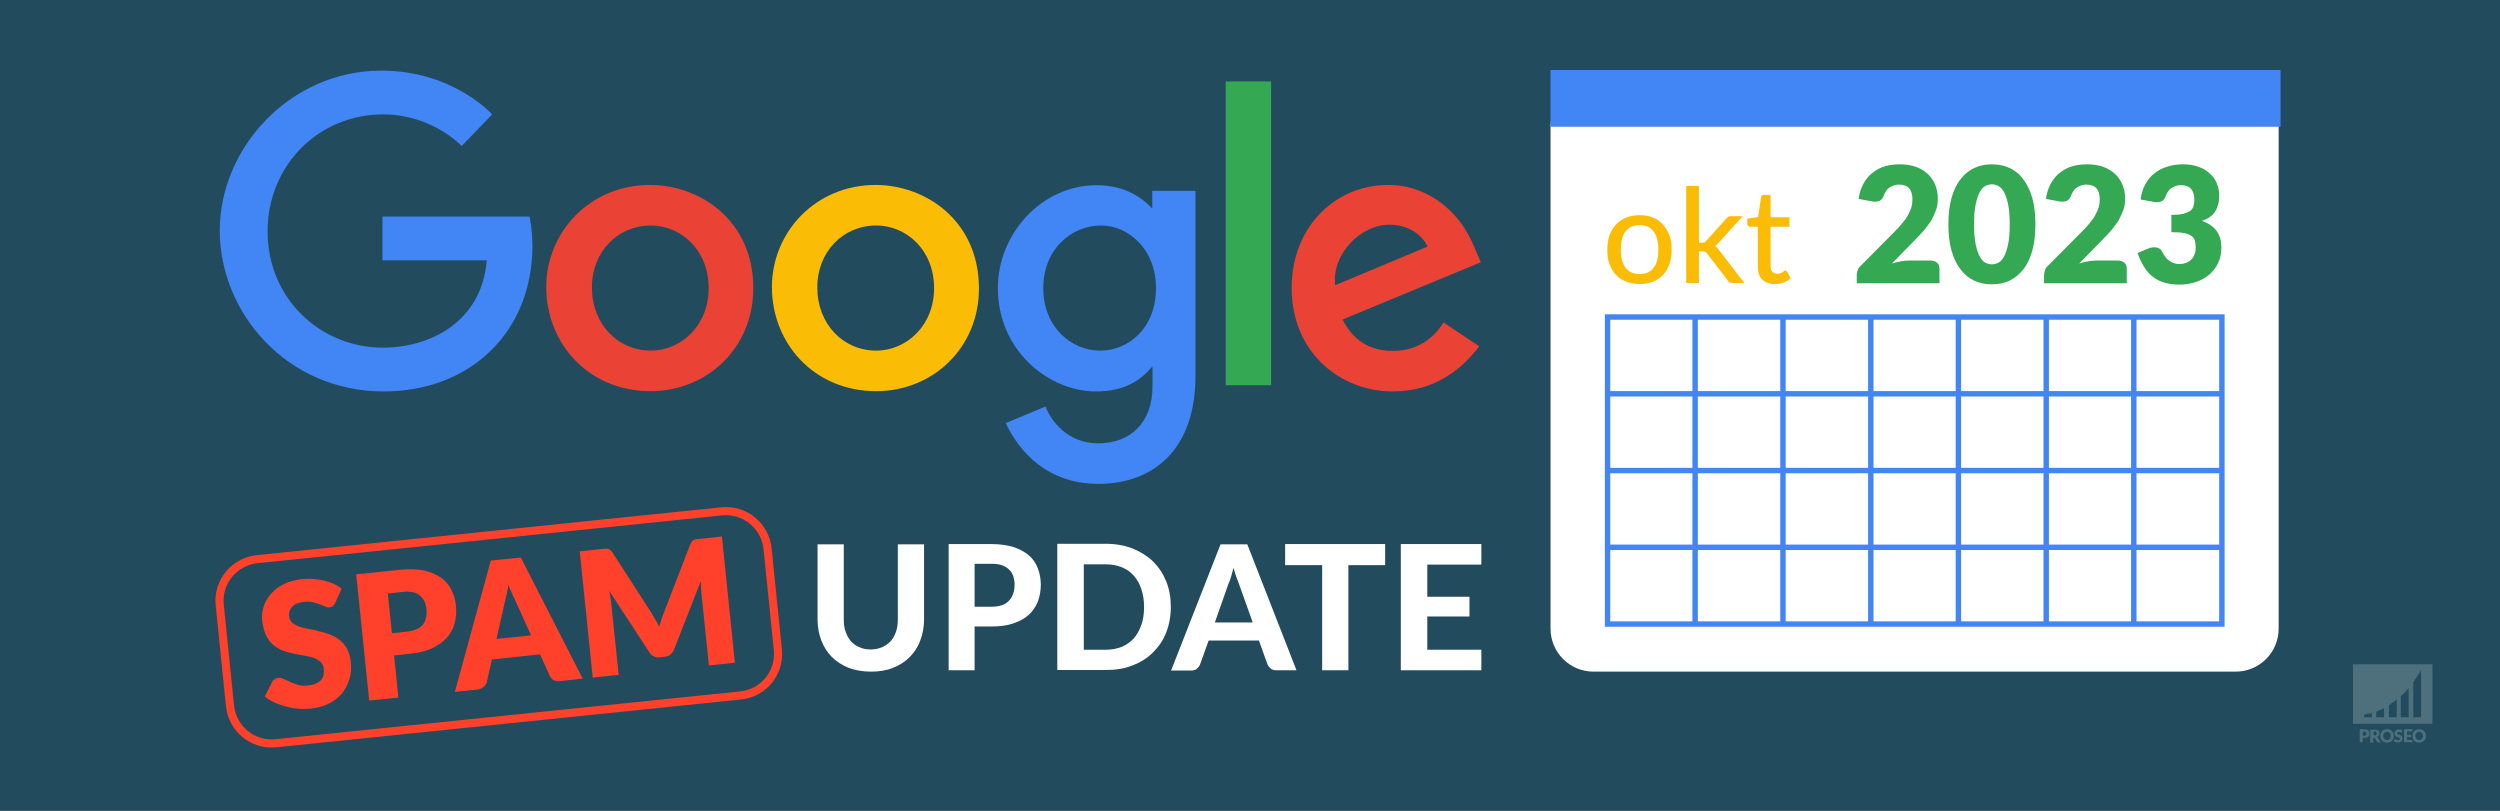 <?xml version="1.0" encoding="UTF-8"?> <svg xmlns="http://www.w3.org/2000/svg" xmlns:xlink="http://www.w3.org/1999/xlink" version="1.1" x="0px" y="0px" viewBox="0 0 925 300" style="enable-background:new 0 0 925 300;" xml:space="preserve"><rect x="0" y="0" width="925" height="300" fill="#333333" stroke="none"/> <style type="text/css"> .st0{opacity:0.5;fill:#126688;} .st1{opacity:0.2;fill:#FFFFFF;} .st2{opacity:0.2;} .st3{fill:#FFFFFF;} .st4{fill:#FF412B;} .st5{fill:none;stroke:#FF412B;stroke-width:3;stroke-miterlimit:10;} .st6{fill:#4285F4;} .st7{fill:none;stroke:#4285F4;stroke-width:2;stroke-miterlimit:10;} .st8{fill:#FBBC05;} .st9{fill:#34A853;} .st10{fill:#EA4335;} </style> <g id="bg"> <rect class="st0" width="925" height="300"></rect> </g> <g id="watermerk"> <g> <path class="st1" d="M870.6,245.8v22H900v-22H870.6z M877.6,265.4h-2.9v-1c0,0,1.1-0.1,2.9-0.6V265.4z M882.1,265.4h-2.9v-2.1 c0.9-0.3,1.9-0.8,2.9-1.3V265.4z M886.8,265.4h-2.9v-4.5c1-0.6,1.9-1.3,2.9-2.1V265.4z M891.2,265.4h-2.9v-7.8c1-0.9,2-1.9,2.9-3 V265.4z M895.8,265.4h-2.9v-13c1-1.4,2-2.9,2.9-4.5V265.4z"></path> <g class="st2"> <path class="st3" d="M874.8,269.9c0.3,0,0.6,0,0.9,0.1c0.2,0.1,0.4,0.2,0.6,0.3c0.2,0.1,0.3,0.3,0.3,0.5s0.1,0.4,0.1,0.6 c0,0.2,0,0.5-0.1,0.7c-0.1,0.2-0.2,0.4-0.3,0.5c-0.2,0.1-0.4,0.3-0.6,0.3c-0.2,0.1-0.5,0.1-0.9,0.1h-0.6v1.6h-1.1v-4.8H874.8z M874.8,272.2c0.3,0,0.5-0.1,0.6-0.2c0.1-0.1,0.2-0.3,0.2-0.6c0-0.1,0-0.2,0-0.3c0-0.1-0.1-0.2-0.1-0.2c-0.1-0.1-0.2-0.1-0.3-0.1 c-0.1,0-0.2-0.1-0.4-0.1h-0.6v1.5H874.8z"></path> <path class="st3" d="M880.9,274.7h-1c-0.2,0-0.3-0.1-0.4-0.2l-0.8-1.4c0-0.1-0.1-0.1-0.1-0.1c0,0-0.1,0-0.2,0h-0.3v1.8H877v-4.8 h1.5c0.3,0,0.6,0,0.9,0.1c0.2,0.1,0.4,0.2,0.6,0.3c0.2,0.1,0.3,0.3,0.3,0.4c0.1,0.2,0.1,0.4,0.1,0.6c0,0.2,0,0.3-0.1,0.4 c0,0.1-0.1,0.3-0.2,0.4c-0.1,0.1-0.2,0.2-0.3,0.3c-0.1,0.1-0.3,0.2-0.4,0.2c0.1,0,0.1,0.1,0.2,0.1c0.1,0.1,0.1,0.1,0.2,0.2 L880.9,274.7z M878.6,272.1c0.2,0,0.3,0,0.4-0.1c0.1,0,0.2-0.1,0.3-0.2s0.1-0.1,0.1-0.2c0-0.1,0-0.2,0-0.3c0-0.2-0.1-0.4-0.2-0.5 c-0.1-0.1-0.3-0.2-0.6-0.2h-0.4v1.4H878.6z"></path> <path class="st3" d="M885.7,272.3c0,0.3-0.1,0.7-0.2,1c-0.1,0.3-0.3,0.6-0.5,0.8c-0.2,0.2-0.5,0.4-0.8,0.5 c-0.3,0.1-0.6,0.2-1,0.2c-0.4,0-0.7-0.1-1-0.2c-0.3-0.1-0.6-0.3-0.8-0.5c-0.2-0.2-0.4-0.5-0.5-0.8c-0.1-0.3-0.2-0.6-0.2-1 s0.1-0.7,0.2-1c0.1-0.3,0.3-0.6,0.5-0.8c0.2-0.2,0.5-0.4,0.8-0.5c0.3-0.1,0.6-0.2,1-0.2c0.4,0,0.7,0.1,1,0.2 c0.3,0.1,0.6,0.3,0.8,0.5c0.2,0.2,0.4,0.5,0.5,0.8C885.6,271.6,885.7,271.9,885.7,272.3z M884.6,272.3c0-0.2,0-0.4-0.1-0.6 c-0.1-0.2-0.1-0.3-0.3-0.5c-0.1-0.1-0.3-0.2-0.4-0.3c-0.2-0.1-0.4-0.1-0.6-0.1c-0.2,0-0.4,0-0.6,0.1c-0.2,0.1-0.3,0.2-0.4,0.3 c-0.1,0.1-0.2,0.3-0.3,0.5c-0.1,0.2-0.1,0.4-0.1,0.6c0,0.2,0,0.5,0.1,0.6c0.1,0.2,0.1,0.3,0.3,0.5c0.1,0.1,0.3,0.2,0.4,0.3 c0.2,0.1,0.4,0.1,0.6,0.1c0.2,0,0.4,0,0.6-0.1c0.2-0.1,0.3-0.2,0.4-0.3c0.1-0.1,0.2-0.3,0.3-0.5 C884.5,272.7,884.6,272.5,884.6,272.3z"></path> <path class="st3" d="M888.7,270.9c0,0.1-0.1,0.1-0.1,0.1c0,0-0.1,0-0.1,0c-0.1,0-0.1,0-0.2,0c-0.1,0-0.1-0.1-0.2-0.1 c-0.1,0-0.2-0.1-0.2-0.1c-0.1,0-0.2,0-0.3,0c-0.2,0-0.4,0-0.5,0.1s-0.2,0.2-0.2,0.4c0,0.1,0,0.2,0.1,0.2c0.1,0.1,0.1,0.1,0.2,0.2 c0.1,0,0.2,0.1,0.3,0.1c0.1,0,0.3,0.1,0.4,0.1c0.1,0,0.3,0.1,0.4,0.2c0.1,0.1,0.2,0.1,0.3,0.2c0.1,0.1,0.2,0.2,0.2,0.4 c0.1,0.1,0.1,0.3,0.1,0.5c0,0.2,0,0.4-0.1,0.6c-0.1,0.2-0.2,0.4-0.3,0.5c-0.1,0.1-0.3,0.3-0.5,0.3c-0.2,0.1-0.5,0.1-0.7,0.1 c-0.1,0-0.3,0-0.5,0c-0.2,0-0.3-0.1-0.4-0.1c-0.1-0.1-0.3-0.1-0.4-0.2c-0.1-0.1-0.2-0.2-0.3-0.3l0.3-0.5c0,0,0.1-0.1,0.1-0.1 c0,0,0.1,0,0.1,0c0.1,0,0.1,0,0.2,0.1c0.1,0,0.1,0.1,0.2,0.1c0.1,0,0.2,0.1,0.3,0.1c0.1,0,0.2,0.1,0.4,0.1c0.2,0,0.4,0,0.5-0.1 c0.1-0.1,0.2-0.2,0.2-0.4c0-0.1,0-0.2-0.1-0.3c-0.1-0.1-0.1-0.1-0.2-0.2c-0.1,0-0.2-0.1-0.3-0.1c-0.1,0-0.3-0.1-0.4-0.1 c-0.1,0-0.3-0.1-0.4-0.2c-0.1-0.1-0.2-0.1-0.3-0.2c-0.1-0.1-0.2-0.2-0.2-0.4c-0.1-0.2-0.1-0.3-0.1-0.6c0-0.2,0-0.4,0.1-0.5 c0.1-0.2,0.2-0.3,0.3-0.5c0.1-0.1,0.3-0.2,0.5-0.3c0.2-0.1,0.4-0.1,0.7-0.1c0.1,0,0.3,0,0.4,0c0.1,0,0.3,0.1,0.4,0.1 c0.1,0,0.2,0.1,0.3,0.2c0.1,0.1,0.2,0.1,0.3,0.2L888.7,270.9z"></path> <path class="st3" d="M890.6,270.8v1.1h1.5v0.8h-1.5v1.1h2v0.8h-3.1v-4.8h3.1v0.8H890.6z"></path> <path class="st3" d="M897.6,272.3c0,0.3-0.1,0.7-0.2,1c-0.1,0.3-0.3,0.6-0.5,0.8c-0.2,0.2-0.5,0.4-0.8,0.5 c-0.3,0.1-0.6,0.2-1,0.2c-0.4,0-0.7-0.1-1-0.2c-0.3-0.1-0.6-0.3-0.8-0.5c-0.2-0.2-0.4-0.5-0.5-0.8c-0.1-0.3-0.2-0.6-0.2-1 s0.1-0.7,0.2-1c0.1-0.3,0.3-0.6,0.5-0.8c0.2-0.2,0.5-0.4,0.8-0.5c0.3-0.1,0.6-0.2,1-0.2c0.4,0,0.7,0.1,1,0.2 c0.3,0.1,0.6,0.3,0.8,0.5c0.2,0.2,0.4,0.5,0.5,0.8C897.5,271.6,897.6,271.9,897.6,272.3z M896.5,272.3c0-0.2,0-0.4-0.1-0.6 c-0.1-0.2-0.1-0.3-0.3-0.5c-0.1-0.1-0.3-0.2-0.4-0.3c-0.2-0.1-0.4-0.1-0.6-0.1c-0.2,0-0.4,0-0.6,0.1c-0.2,0.1-0.3,0.2-0.4,0.3 c-0.1,0.1-0.2,0.3-0.3,0.5c-0.1,0.2-0.1,0.4-0.1,0.6c0,0.2,0,0.5,0.1,0.6c0.1,0.2,0.1,0.3,0.3,0.5c0.1,0.1,0.3,0.2,0.4,0.3 c0.2,0.1,0.4,0.1,0.6,0.1c0.2,0,0.4,0,0.6-0.1c0.2-0.1,0.3-0.2,0.4-0.3c0.1-0.1,0.2-0.3,0.3-0.5 C896.4,272.7,896.5,272.5,896.5,272.3z"></path> </g> </g> </g> <g id="afbeelding"> <g> <g> <path class="st4" d="M124.1,222.9c-0.3,0.5-0.6,1-0.9,1.3c-0.3,0.3-0.8,0.5-1.3,0.5c-0.5,0.1-1,0-1.6-0.3c-0.6-0.3-1.3-0.5-2-0.8 c-0.8-0.3-1.6-0.6-2.6-0.8c-1-0.2-2-0.3-3.2-0.1c-2,0.2-3.5,0.8-4.4,1.8c-0.9,1-1.3,2.2-1.1,3.7c0.1,0.9,0.5,1.7,1.1,2.2 c0.7,0.6,1.5,1,2.5,1.4s2.2,0.6,3.5,0.9c1.3,0.2,2.6,0.5,4,0.9c1.4,0.3,2.7,0.7,4,1.2c1.3,0.5,2.5,1.2,3.6,2c1.1,0.9,2,2,2.7,3.3 c0.7,1.3,1.2,2.9,1.4,4.9c0.2,2.2,0.1,4.2-0.5,6.2c-0.6,2-1.5,3.7-2.7,5.3c-1.3,1.5-2.9,2.8-4.9,3.8c-2,1-4.3,1.7-7,1.9 c-1.5,0.1-2.9,0.2-4.5,0c-1.5-0.1-3-0.4-4.5-0.8c-1.5-0.4-2.9-0.9-4.2-1.5c-1.3-0.6-2.5-1.3-3.5-2.2l2.7-5.4 c0.2-0.4,0.5-0.8,0.9-1c0.4-0.3,0.9-0.4,1.3-0.5c0.6-0.1,1.3,0.1,2,0.4c0.7,0.3,1.5,0.7,2.4,1.1c0.9,0.4,1.9,0.8,3,1.1 c1.1,0.3,2.4,0.4,3.8,0.2c2-0.2,3.5-0.8,4.5-1.8c1-1,1.4-2.4,1.2-4.3c-0.1-1.1-0.5-1.9-1.2-2.6c-0.7-0.6-1.5-1.1-2.5-1.5 c-1-0.3-2.2-0.6-3.4-0.8c-1.3-0.2-2.6-0.5-3.9-0.7c-1.3-0.3-2.7-0.7-4-1.1c-1.3-0.5-2.5-1.2-3.6-2.1c-1.1-0.9-2-2.1-2.7-3.5 s-1.2-3.2-1.5-5.4c-0.2-1.8,0-3.5,0.5-5.2c0.5-1.7,1.4-3.3,2.7-4.8c1.2-1.4,2.8-2.7,4.7-3.6c1.9-1,4.1-1.6,6.7-1.9 c1.4-0.1,2.8-0.2,4.2-0.1s2.7,0.3,4,0.6c1.3,0.3,2.5,0.7,3.6,1.2c1.1,0.5,2.1,1.1,3,1.8L124.1,222.9z"></path> <path class="st4" d="M145.8,242.5l1.6,15.6l-10.8,1.1l-4.8-46.7l16.5-1.7c3.3-0.3,6.2-0.2,8.6,0.3c2.4,0.5,4.5,1.4,6.2,2.6 c1.7,1.2,3,2.7,3.9,4.5c0.9,1.8,1.5,3.8,1.7,5.9c0.2,2.3,0.1,4.5-0.5,6.5c-0.5,2-1.5,3.8-2.9,5.4c-1.4,1.5-3.2,2.8-5.5,3.9 c-2.3,1-5,1.7-8.3,2L145.8,242.5z M145,234.3l5.6-0.6c2.8-0.3,4.8-1.2,5.9-2.6c1.1-1.5,1.5-3.4,1.3-5.8c-0.1-1.1-0.4-2-0.8-2.9 c-0.4-0.8-1-1.5-1.7-2.1c-0.7-0.6-1.6-1-2.6-1.2c-1-0.2-2.2-0.3-3.6-0.1l-5.6,0.6L145,234.3z"></path> <path class="st4" d="M215.6,251.1l-8.4,0.9c-0.9,0.1-1.7,0-2.4-0.4c-0.7-0.4-1.1-0.9-1.4-1.6l-3.6-7.9L182,244l-1.9,8.4 c-0.2,0.6-0.5,1.2-1.1,1.7c-0.6,0.5-1.3,0.9-2.2,1l-8.5,0.9l13.3-48.6l11.1-1.1L215.6,251.1z M183.7,236.4l12.8-1.3l-5.6-12.4 c-0.4-0.8-0.8-1.7-1.3-2.8c-0.5-1.1-1-2.2-1.5-3.5c-0.2,1.3-0.4,2.6-0.7,3.7c-0.2,1.1-0.5,2.1-0.7,3L183.7,236.4z"></path> <path class="st4" d="M242.5,229.3c0.5,0.8,1,1.7,1.4,2.6c0.3-1,0.6-1.9,0.9-2.9c0.3-0.9,0.6-1.8,1-2.7l9.6-24.9 c0.2-0.4,0.4-0.8,0.6-1c0.2-0.2,0.4-0.4,0.7-0.6c0.3-0.1,0.6-0.2,0.9-0.3s0.8-0.1,1.2-0.1l8.3-0.9l4.8,46.7l-9.6,1l-2.8-26.9 c-0.1-1.3-0.2-2.7-0.2-4.3l-9.9,25.3c-0.3,0.8-0.8,1.4-1.4,1.9c-0.6,0.5-1.3,0.7-2.2,0.8l-1.5,0.2c-0.8,0.1-1.6,0-2.3-0.3 c-0.7-0.3-1.3-0.8-1.7-1.5l-14.9-22.8c0.2,0.7,0.3,1.5,0.4,2.2c0.1,0.7,0.2,1.4,0.3,2l2.8,26.9l-9.6,1l-4.8-46.7l8.3-0.9 c0.5,0,0.9-0.1,1.2-0.1c0.4,0,0.7,0,1,0.1c0.3,0.1,0.6,0.2,0.8,0.4c0.2,0.2,0.5,0.5,0.8,0.9l14.5,22.5 C241.5,227.7,242,228.5,242.5,229.3z"></path> </g> <path class="st5" d="M274.1,257.3L102.1,275c-8.5,0.9-16.1-5.3-17-13.8l-3.8-37.3c-0.9-8.5,5.3-16.1,13.8-17L267,189.2 c8.5-0.9,16.1,5.3,17,13.8l3.8,37.3C288.7,248.8,282.6,256.4,274.1,257.3z"></path> </g> <g> <path class="st3" d="M827.2,248.5H589.6c-8.8,0-15.9-7.1-15.9-15.9V46.9c0-8.8,7.1-15.9,15.9-15.9h237.6c8.8,0,15.9,7.1,15.9,15.9 v185.7C843.1,241.4,836,248.5,827.2,248.5z"></path> <rect x="573.7" y="25.9" class="st6" width="270.1" height="21"></rect> <g> <g> <line class="st7" x1="594.8" y1="145.7" x2="822" y2="145.7"></line> <line class="st7" x1="594.8" y1="174.1" x2="822" y2="174.1"></line> <line class="st7" x1="594.8" y1="202.5" x2="822" y2="202.5"></line> <line class="st7" x1="627.2" y1="117.3" x2="627.2" y2="230.9"></line> <line class="st7" x1="659.7" y1="117.3" x2="659.7" y2="230.9"></line> <line class="st7" x1="692.2" y1="117.3" x2="692.2" y2="230.9"></line> <line class="st7" x1="724.6" y1="117.3" x2="724.6" y2="230.9"></line> <line class="st7" x1="757.1" y1="117.3" x2="757.1" y2="230.9"></line> <line class="st7" x1="789.5" y1="117.3" x2="789.5" y2="230.9"></line> </g> <g> <g> <path class="st8" d="M606.7,79.6c1.8,0,3.5,0.3,4.9,0.9c1.5,0.6,2.7,1.4,3.7,2.6c1,1.1,1.8,2.5,2.4,4c0.6,1.6,0.8,3.3,0.8,5.3 s-0.3,3.7-0.8,5.3c-0.6,1.6-1.3,2.9-2.4,4c-1,1.1-2.3,2-3.7,2.5c-1.5,0.6-3.1,0.9-4.9,0.9c-1.8,0-3.5-0.3-5-0.9 c-1.5-0.6-2.7-1.4-3.8-2.5c-1-1.1-1.8-2.4-2.4-4c-0.6-1.6-0.8-3.3-0.8-5.3s0.3-3.7,0.8-5.3c0.6-1.6,1.4-2.9,2.4-4 c1-1.1,2.3-2,3.8-2.6C603.2,79.9,604.9,79.6,606.7,79.6z M606.7,101.4c2.3,0,4.1-0.8,5.2-2.4c1.2-1.6,1.7-3.8,1.7-6.6 c0-2.9-0.6-5.1-1.7-6.7c-1.2-1.6-2.9-2.4-5.2-2.4c-2.4,0-4.1,0.8-5.3,2.4c-1.2,1.6-1.7,3.8-1.7,6.7c0,2.9,0.6,5.1,1.7,6.6 C602.6,100.6,604.3,101.4,606.7,101.4z"></path> <path class="st8" d="M628.6,68.8v21h1.1c0.3,0,0.6,0,0.9-0.1c0.2-0.1,0.5-0.3,0.7-0.6l7.4-8.2c0.2-0.3,0.5-0.5,0.8-0.7 c0.3-0.2,0.6-0.2,1-0.2h4.3l-8.7,9.6c-0.5,0.6-1,1.1-1.5,1.4c0.3,0.2,0.6,0.5,0.8,0.7c0.2,0.3,0.5,0.6,0.7,0.9l9.3,12.1h-4.3 c-0.4,0-0.7-0.1-1-0.2c-0.3-0.1-0.5-0.4-0.8-0.7l-7.6-9.9c-0.2-0.4-0.5-0.6-0.7-0.7c-0.2-0.1-0.6-0.2-1.1-0.2h-1.3v11.7h-4.7 V68.8H628.6z"></path> <path class="st8" d="M656.6,105.1c-2,0-3.5-0.6-4.6-1.7c-1.1-1.1-1.6-2.7-1.6-4.8V83.9h-2.9c-0.3,0-0.5-0.1-0.7-0.3 c-0.2-0.2-0.3-0.4-0.3-0.8v-1.9l4-0.6l1.1-7.4c0.1-0.3,0.2-0.5,0.4-0.6c0.2-0.2,0.4-0.2,0.7-0.2h2.4v8.3h7v3.5h-7v14.5 c0,1,0.2,1.7,0.7,2.2c0.5,0.5,1.1,0.7,1.8,0.7c0.4,0,0.8-0.1,1.1-0.2c0.3-0.1,0.6-0.2,0.8-0.4c0.2-0.1,0.4-0.3,0.6-0.4 s0.3-0.2,0.4-0.2c0.2,0,0.3,0,0.4,0.1c0.1,0.1,0.2,0.2,0.3,0.4l1.4,2.3c-0.8,0.7-1.7,1.3-2.8,1.7 C658.9,104.9,657.8,105.1,656.6,105.1z"></path> </g> <g> <path class="st9" d="M703,60.8c2.1,0,4.1,0.3,5.8,0.9c1.7,0.6,3.2,1.5,4.4,2.6c1.2,1.1,2.1,2.4,2.8,4c0.6,1.5,1,3.2,1,5.1 c0,1.6-0.2,3.1-0.7,4.4s-1.1,2.6-1.8,3.9c-0.8,1.2-1.7,2.4-2.7,3.6c-1,1.1-2.1,2.3-3.3,3.5l-8.5,8.7c1.1-0.3,2.2-0.6,3.2-0.8 c1.1-0.2,2.1-0.3,3-0.3h8.1c1,0,1.8,0.3,2.4,0.8c0.6,0.5,0.9,1.3,0.9,2.2v5.4H687v-3c0-0.6,0.1-1.2,0.4-1.9 c0.2-0.7,0.7-1.3,1.3-1.8l12.5-12.6c1.1-1.1,2-2.1,2.8-3.1c0.8-1,1.5-1.9,2-2.9c0.5-0.9,0.9-1.9,1.2-2.8c0.3-0.9,0.4-1.9,0.4-3 c0-1.7-0.4-3.1-1.2-4c-0.8-0.9-2.1-1.4-3.8-1.4c-0.7,0-1.3,0.1-1.9,0.3s-1.1,0.5-1.6,0.8c-0.5,0.3-0.9,0.7-1.2,1.2 c-0.3,0.5-0.6,1-0.8,1.5c-0.3,0.9-0.7,1.5-1.2,1.9c-0.5,0.4-1.2,0.6-2,0.6c-0.2,0-0.4,0-0.6,0c-0.2,0-0.5,0-0.7-0.1l-4.9-0.9 c0.3-2.2,0.9-4.1,1.8-5.7c0.9-1.6,2-3,3.4-4c1.3-1.1,2.9-1.9,4.6-2.4C699.2,61,701,60.8,703,60.8z"></path> <path class="st9" d="M753.1,83c0,3.8-0.4,7.1-1.2,9.9c-0.8,2.8-1.9,5.1-3.4,6.9c-1.4,1.8-3.2,3.2-5.1,4.1 c-2,0.9-4.1,1.3-6.4,1.3c-2.3,0-4.4-0.4-6.4-1.3s-3.7-2.3-5.1-4.1c-1.4-1.8-2.6-4.1-3.4-6.9c-0.8-2.8-1.2-6.1-1.2-9.9 c0-3.8,0.4-7.1,1.2-9.9c0.8-2.8,1.9-5.1,3.4-6.9c1.4-1.8,3.1-3.2,5.1-4.1c2-0.9,4.1-1.3,6.4-1.3c2.3,0,4.5,0.4,6.4,1.3 c2,0.9,3.7,2.2,5.1,4.1c1.4,1.8,2.6,4.1,3.4,6.9C752.7,75.9,753.1,79.2,753.1,83z M743.6,83c0-3-0.2-5.5-0.6-7.4 c-0.4-1.9-0.9-3.4-1.5-4.5c-0.6-1.1-1.3-1.8-2.1-2.3c-0.8-0.4-1.6-0.6-2.4-0.6c-0.8,0-1.6,0.2-2.4,0.6 c-0.8,0.4-1.5,1.2-2.1,2.3c-0.6,1.1-1.1,2.6-1.5,4.5c-0.4,1.9-0.6,4.4-0.6,7.4c0,3,0.2,5.5,0.6,7.4c0.4,1.9,0.9,3.4,1.5,4.5 c0.6,1.1,1.3,1.9,2.1,2.3c0.8,0.4,1.6,0.6,2.4,0.6c0.8,0,1.6-0.2,2.4-0.6c0.8-0.4,1.5-1.2,2.1-2.3c0.6-1.1,1.1-2.6,1.5-4.5 C743.4,88.5,743.6,86,743.6,83z"></path> <path class="st9" d="M772.3,60.8c2.1,0,4.1,0.3,5.8,0.9c1.7,0.6,3.2,1.5,4.4,2.6c1.2,1.1,2.1,2.4,2.8,4c0.6,1.5,1,3.2,1,5.1 c0,1.6-0.2,3.1-0.7,4.4s-1.1,2.6-1.8,3.9c-0.8,1.2-1.7,2.4-2.7,3.6c-1,1.1-2.1,2.3-3.3,3.5l-8.5,8.7c1.1-0.3,2.2-0.6,3.2-0.8 c1.1-0.2,2.1-0.3,3-0.3h8.1c1,0,1.8,0.3,2.4,0.8c0.6,0.5,0.9,1.3,0.9,2.2v5.4h-30.6v-3c0-0.6,0.1-1.2,0.4-1.9 c0.2-0.7,0.7-1.3,1.3-1.8l12.5-12.6c1.1-1.1,2-2.1,2.8-3.1c0.8-1,1.5-1.9,2-2.9c0.5-0.9,0.9-1.9,1.2-2.8c0.3-0.9,0.4-1.9,0.4-3 c0-1.7-0.4-3.1-1.2-4c-0.8-0.9-2.1-1.4-3.8-1.4c-0.7,0-1.3,0.1-1.9,0.3s-1.1,0.5-1.6,0.8c-0.5,0.3-0.9,0.7-1.2,1.2 c-0.3,0.5-0.6,1-0.8,1.5c-0.3,0.9-0.7,1.5-1.2,1.9c-0.5,0.4-1.2,0.6-2,0.6c-0.2,0-0.4,0-0.6,0c-0.2,0-0.5,0-0.7-0.1l-4.9-0.9 c0.3-2.2,0.9-4.1,1.8-5.7c0.9-1.6,2-3,3.4-4c1.3-1.1,2.9-1.9,4.6-2.4C768.4,61,770.3,60.8,772.3,60.8z"></path> <path class="st9" d="M807.7,60.8c2.1,0,4.1,0.3,5.7,0.9c1.7,0.6,3.1,1.4,4.2,2.5c1.2,1,2,2.2,2.6,3.6c0.6,1.4,0.9,2.8,0.9,4.3 c0,1.4-0.1,2.6-0.4,3.6c-0.3,1-0.7,2-1.2,2.7c-0.5,0.8-1.2,1.4-2,2c-0.8,0.5-1.7,1-2.8,1.3c4.8,1.7,7.2,4.9,7.2,9.8 c0,2.3-0.4,4.3-1.3,6c-0.8,1.7-2,3.1-3.4,4.3c-1.4,1.1-3,2-4.9,2.6c-1.9,0.6-3.8,0.9-5.8,0.9c-2.1,0-3.9-0.2-5.5-0.7 c-1.6-0.4-3-1.1-4.3-2.1c-1.3-0.9-2.4-2.2-3.3-3.6c-0.9-1.5-1.8-3.2-2.5-5.3l4.1-1.7c0.4-0.2,0.7-0.3,1.1-0.3 c0.3-0.1,0.7-0.1,1-0.1c0.6,0,1.2,0.1,1.7,0.4c0.5,0.2,0.9,0.6,1.1,1.1c0.9,1.7,1.8,2.9,2.9,3.6c1,0.7,2.2,1.1,3.5,1.1 c1,0,1.9-0.2,2.7-0.5c0.8-0.3,1.4-0.8,1.9-1.3c0.5-0.5,0.9-1.2,1.1-1.9c0.3-0.7,0.4-1.4,0.4-2.1c0-0.9-0.1-1.8-0.2-2.5 c-0.1-0.7-0.5-1.4-1.1-1.9c-0.6-0.5-1.5-1-2.7-1.2c-1.2-0.3-2.9-0.4-5-0.4v-6.4c1.8,0,3.3-0.1,4.4-0.4c1.1-0.3,2-0.7,2.6-1.1 s1-1.1,1.2-1.8c0.2-0.7,0.3-1.5,0.3-2.3c0-1.7-0.4-3-1.2-4c-0.8-0.9-2.1-1.4-3.8-1.4c-0.7,0-1.3,0.1-1.9,0.3 c-0.6,0.2-1.1,0.5-1.6,0.8c-0.5,0.3-0.9,0.7-1.2,1.2c-0.3,0.5-0.6,1-0.8,1.5c-0.3,0.9-0.7,1.5-1.2,1.9c-0.5,0.4-1.1,0.6-2,0.6 c-0.2,0-0.4,0-0.6,0c-0.2,0-0.5,0-0.7-0.1l-4.9-0.9c0.3-2.2,0.9-4.1,1.8-5.7c0.9-1.6,2-3,3.4-4c1.3-1.1,2.9-1.9,4.6-2.4 C803.9,61,805.8,60.8,807.7,60.8z"></path> </g> <rect x="594.8" y="117.3" class="st7" width="227.3" height="113.6"></rect> </g> </g> </g> <g id="layer1" transform="translate(-39.488,-563.569)"> <path id="path2998" class="st6" d="M235.4,643.7H181v16.2h38.6c-1.9,22.7-20.8,32.3-38.5,32.3c-22.8,0-42.6-17.9-42.6-43 c0-24.5,18.9-43.3,42.7-43.3c18.3,0,29.1,11.7,29.1,11.7l11.3-11.7c0,0-14.5-16.2-41-16.2c-33.7,0-59.8,28.5-59.8,59.2 c0,30.1,24.5,59.5,60.7,59.5c31.8,0,55-21.8,55-54C236.4,647.7,235.4,643.7,235.4,643.7L235.4,643.7z"></path> <path id="path3000" class="st10" d="M280,632c-22.3,0-38.4,17.5-38.4,37.8c0,20.7,15.5,38.5,38.6,38.5c20.9,0,38-16,38-38 C318.3,645.1,298.4,632,280,632L280,632z M280.3,647c11,0,21.4,8.9,21.4,23.2c0,14-10.4,23.1-21.4,23.1 c-12.2,0-21.8-9.8-21.8-23.3C258.4,656.9,267.9,647,280.3,647L280.3,647z"></path> <path id="path3005" class="st8" d="M363.5,632c-22.3,0-38.4,17.5-38.4,37.8c0,20.7,15.5,38.5,38.6,38.5c20.9,0,38-16,38-38 C401.7,645.1,381.8,632,363.5,632L363.5,632z M363.7,647c11,0,21.4,8.9,21.4,23.2c0,14-10.4,23.1-21.4,23.1 c-12.2,0-21.8-9.8-21.8-23.3C341.8,656.9,351.3,647,363.7,647L363.7,647z"></path> <path id="path3007" class="st6" d="M445.3,632.1c-20.5,0-36.6,18-36.6,38.1c0,23,18.7,38.2,36.3,38.2c10.9,0,16.7-4.3,20.9-9.3 v7.5c0,13.2-8,21-20.1,21c-11.7,0-17.5-8.7-19.5-13.6l-14.7,6.1c5.2,11,15.7,22.5,34.3,22.5c20.4,0,35.9-12.8,35.9-39.8v-68.6h-16 v6.5C460.9,635.5,454.2,632.1,445.3,632.1z M446.8,647c10.1,0,20.4,8.6,20.4,23.2c0,14.9-10.3,23.1-20.6,23.1 c-10.9,0-21.1-8.9-21.1-23C425.4,655.8,436,647,446.8,647L446.8,647z"></path> <path id="path3011" class="st10" d="M553,632c-19.3,0-35.6,15.4-35.6,38.1c0,24,18.1,38.3,37.4,38.3c16.1,0,26-8.8,32-16.7 l-13.2-8.8c-3.4,5.3-9.1,10.5-18.7,10.5c-10.7,0-15.7-5.9-18.7-11.6l51.2-21.2l-2.7-6.2C579.7,642.2,568.2,632,553,632L553,632z M553.6,646.7c7,0,12,3.7,14.1,8.1l-34.2,14.3C532.1,658,542.6,646.7,553.6,646.7z"></path> <path id="path3015" class="st9" d="M493,706.1h16.8V593.7H493V706.1z"></path> </g> <g> <path class="st3" d="M322.1,240.3c1.6,0,3-0.3,4.2-0.8c1.2-0.5,2.3-1.3,3.2-2.2c0.9-1,1.5-2.1,2-3.5c0.5-1.4,0.7-2.9,0.7-4.6 v-27.8h9.7v27.8c0,2.8-0.5,5.4-1.4,7.8c-0.9,2.4-2.2,4.4-3.9,6.1c-1.7,1.7-3.8,3.1-6.2,4c-2.4,1-5.2,1.4-8.2,1.4s-5.8-0.5-8.2-1.4 c-2.4-1-4.5-2.3-6.2-4c-1.7-1.7-3-3.8-3.9-6.1c-0.9-2.4-1.4-5-1.4-7.8v-27.8h9.7v27.8c0,1.7,0.2,3.3,0.7,4.6 c0.5,1.4,1.1,2.5,2,3.5c0.9,1,1.9,1.7,3.2,2.2C319.1,240,320.5,240.3,322.1,240.3z"></path> <path class="st3" d="M366.7,201.3c3.2,0,6,0.4,8.3,1.1c2.3,0.8,4.2,1.8,5.7,3.1c1.5,1.3,2.6,2.9,3.3,4.8c0.7,1.8,1.1,3.9,1.1,6 c0,2.3-0.4,4.4-1.1,6.3c-0.8,1.9-1.9,3.6-3.4,4.9c-1.5,1.4-3.4,2.4-5.8,3.2c-2.3,0.8-5,1.1-8.1,1.1h-6.1V248H351v-46.7H366.7z M366.7,224.5c3,0,5.2-0.7,6.6-2.2c1.4-1.5,2.1-3.5,2.1-6c0-1.2-0.2-2.2-0.5-3.2c-0.4-1-0.9-1.8-1.6-2.4c-0.7-0.7-1.6-1.2-2.7-1.6 c-1.1-0.4-2.4-0.5-3.9-0.5h-6.1v15.9H366.7z"></path> <path class="st3" d="M433.2,224.6c0,3.4-0.6,6.6-1.7,9.4c-1.1,2.9-2.8,5.3-4.9,7.4c-2.1,2.1-4.6,3.7-7.6,4.8 c-2.9,1.2-6.2,1.7-9.8,1.7h-18v-46.7h18c3.6,0,6.8,0.6,9.8,1.7c2.9,1.2,5.5,2.8,7.6,4.8c2.1,2.1,3.7,4.5,4.9,7.4 C432.7,218.1,433.2,221.2,433.2,224.6z M423.3,224.6c0-2.4-0.3-4.6-1-6.6c-0.6-2-1.6-3.6-2.8-5c-1.2-1.4-2.7-2.4-4.4-3.1 c-1.7-0.7-3.7-1.1-5.9-1.1h-8.2v31.6h8.2c2.2,0,4.1-0.4,5.9-1.1c1.7-0.7,3.2-1.8,4.4-3.1c1.2-1.4,2.1-3,2.8-5 C423,229.3,423.3,227.1,423.3,224.6z"></path> <path class="st3" d="M479.7,248h-7.5c-0.8,0-1.5-0.2-2-0.6c-0.5-0.4-0.9-0.9-1.2-1.5l-3.2-8.9h-18.6l-3.2,8.9 c-0.2,0.5-0.6,1-1.1,1.5c-0.5,0.4-1.2,0.7-2,0.7h-7.6l18.3-46.7h9.9L479.7,248z M463.5,230.3l-5.1-14.3c-0.3-0.8-0.6-1.6-1-2.6 c-0.3-1-0.6-2.1-1-3.3c-0.3,1.2-0.6,2.3-0.9,3.3c-0.3,1-0.6,1.9-1,2.7l-5,14.2H463.5z"></path> <path class="st3" d="M512.6,209.1h-13.7V248h-9.7v-38.9h-13.7v-7.8h37V209.1z"></path> <path class="st3" d="M528.1,208.8v12h15.6v7.3h-15.6v12.3h20v7.6h-29.8v-46.7h29.8v7.6H528.1z"></path> </g> </g> <g id="hulplijnen"> </g> </svg> 